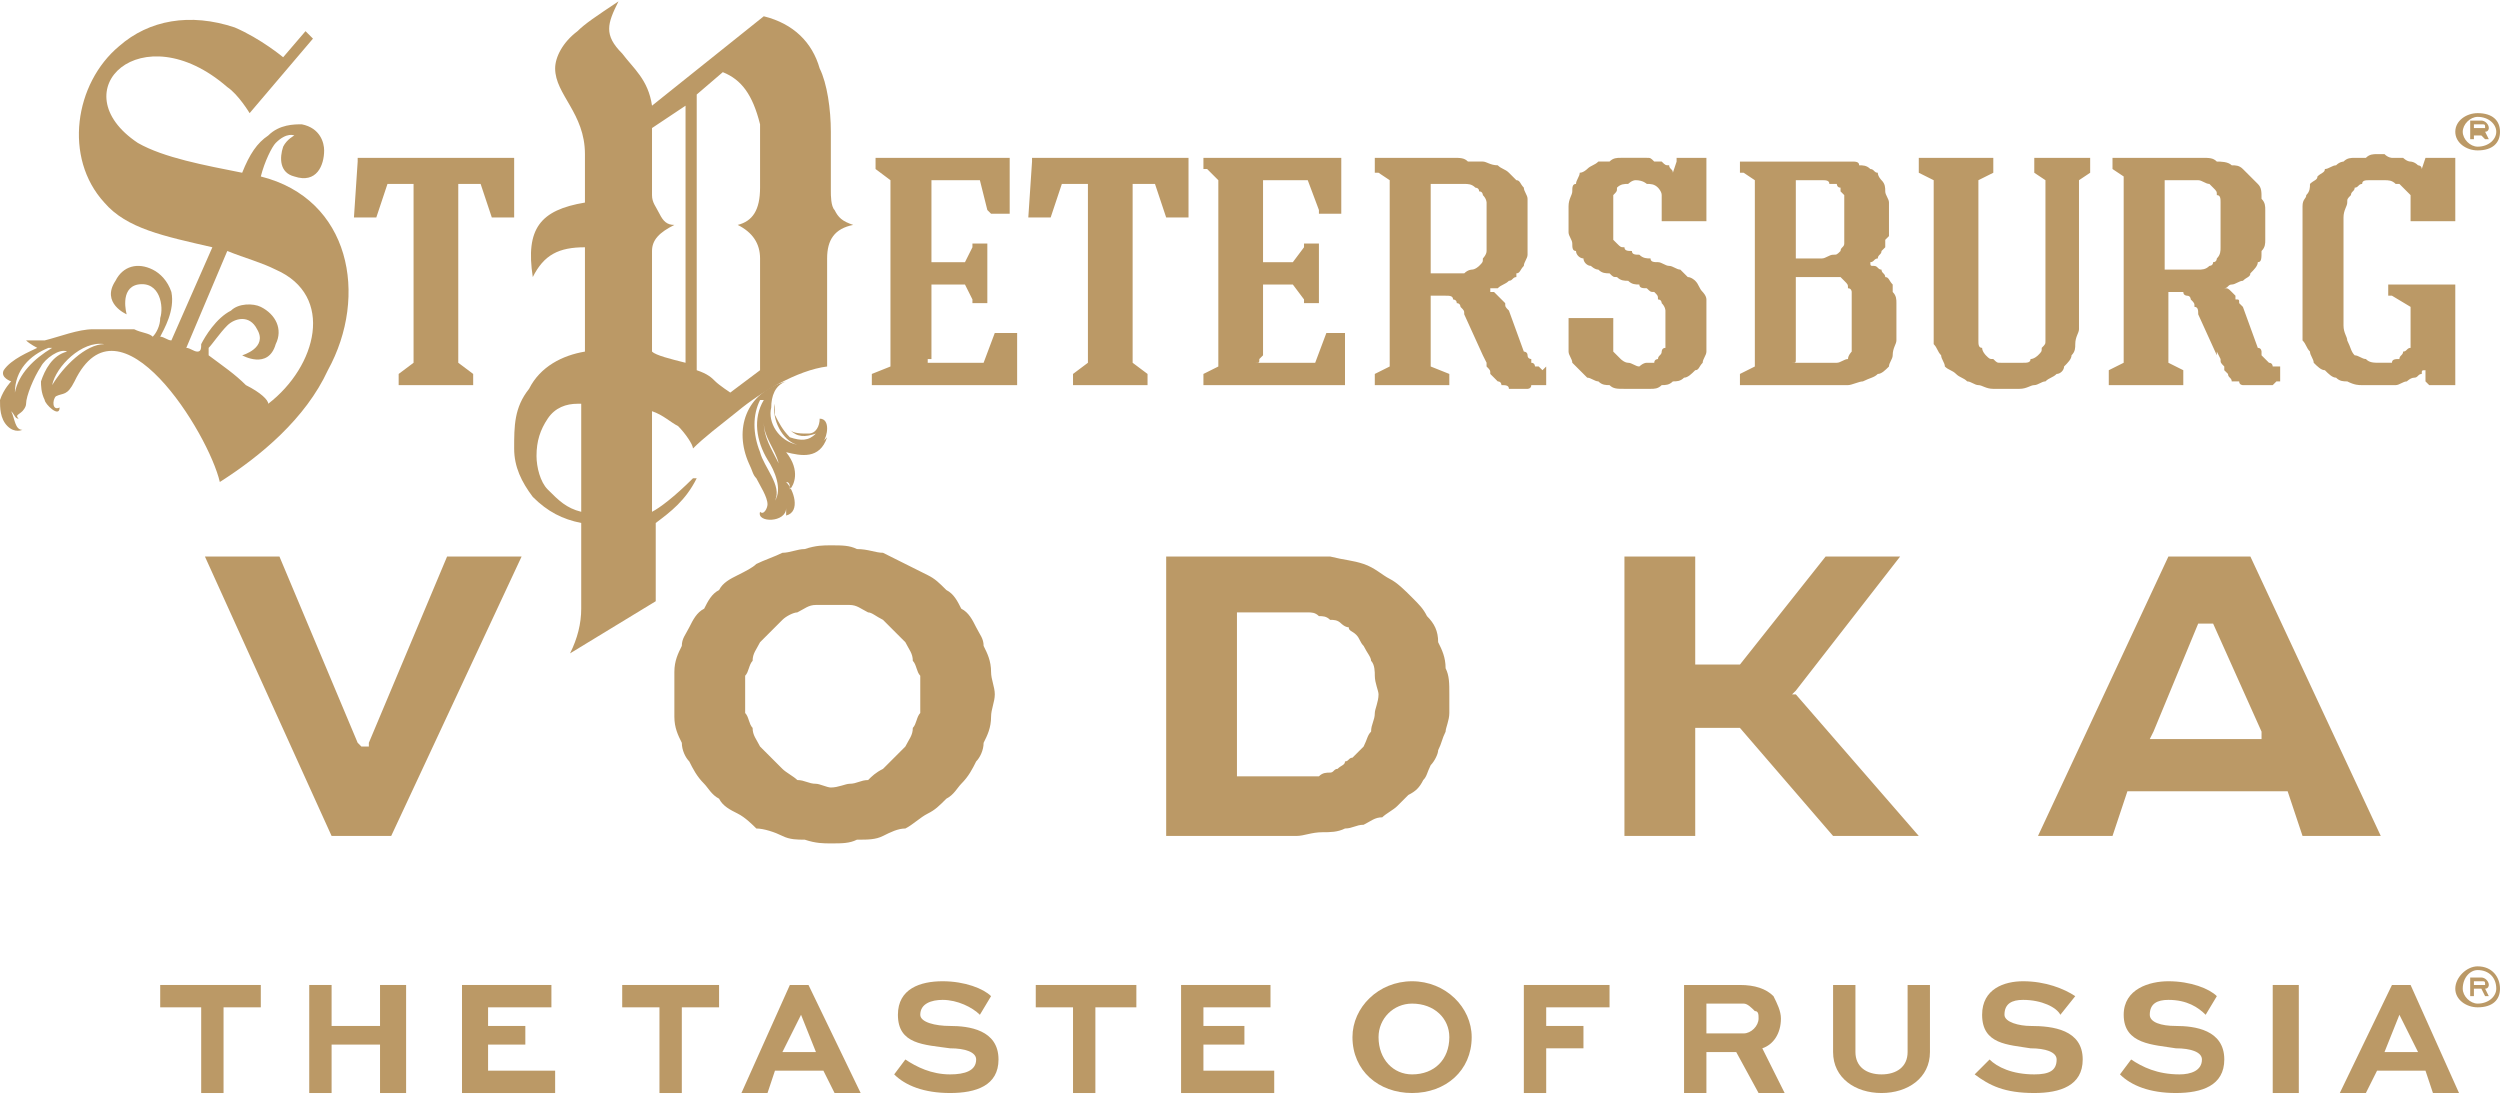 <?xml version="1.0" encoding="UTF-8"?>
<!DOCTYPE svg PUBLIC "-//W3C//DTD SVG 1.1//EN" "http://www.w3.org/Graphics/SVG/1.1/DTD/svg11.dtd">
<!-- Creator: CorelDRAW X7 -->
<svg xmlns="http://www.w3.org/2000/svg" xml:space="preserve" width="731px" height="320px" version="1.1" style="shape-rendering:geometricPrecision; text-rendering:geometricPrecision; image-rendering:optimizeQuality; fill-rule:evenodd; clip-rule:evenodd"
viewBox="0 0 671 293"
 xmlns:xlink="http://www.w3.org/1999/xlink">
 <defs>
  <style type="text/css">
   <![CDATA[
    .fil0 {fill:#BB9966}
    .fil1 {fill:#BB9966;fill-rule:nonzero}
   ]]>
  </style>
 </defs>
 <g id="Layer_x0020_1">
  <g id="_1266690849712">
   <path class="fil0" d="M120 149l-21 50 0 1 -1 0 -1 0 0 0 -1 -1 -21 -50 -20 0 34 75 16 0 35 -75 -20 0zm61 37c0,2 0,4 0,6 0,3 1,5 2,7 0,2 1,4 2,5 1,2 2,4 4,6 1,1 2,3 4,4 1,2 3,3 5,4 2,1 4,3 5,4 2,0 5,1 7,2 2,1 4,1 6,1 3,1 5,1 7,1 3,0 5,0 7,-1 3,0 5,0 7,-1 2,-1 4,-2 6,-2 2,-1 4,-3 6,-4 2,-1 3,-2 5,-4 2,-1 3,-3 4,-4 2,-2 3,-4 4,-6 1,-1 2,-3 2,-5 1,-2 2,-4 2,-7 0,-2 1,-4 1,-6 0,-2 -1,-4 -1,-6 0,-3 -1,-5 -2,-7 0,-2 -1,-3 -2,-5 -1,-2 -2,-4 -4,-5 -1,-2 -2,-4 -4,-5 -2,-2 -3,-3 -5,-4 -2,-1 -4,-2 -6,-3 -2,-1 -4,-2 -6,-3 -2,0 -4,-1 -7,-1 -2,-1 -4,-1 -7,-1 -2,0 -4,0 -7,1 -2,0 -4,1 -6,1 -2,1 -5,2 -7,3 -1,1 -3,2 -5,3 -2,1 -4,2 -5,4 -2,1 -3,3 -4,5 -2,1 -3,3 -4,5 -1,2 -2,3 -2,5 -1,2 -2,4 -2,7 0,2 0,4 0,6zm19 0c0,-2 0,-3 0,-5 1,-1 1,-3 2,-4 0,-2 1,-3 2,-5 1,-1 2,-2 3,-3 1,-1 2,-2 3,-3 1,-1 3,-2 4,-2 2,-1 3,-2 5,-2 1,0 3,0 4,0 2,0 4,0 5,0 2,0 3,1 5,2 1,0 2,1 4,2 1,1 2,2 3,3 1,1 2,2 3,3 1,2 2,3 2,5 1,1 1,3 2,4 0,2 0,3 0,5 0,2 0,3 0,5 -1,1 -1,3 -2,4 0,2 -1,3 -2,5 -1,1 -2,2 -3,3 -1,1 -2,2 -3,3 -2,1 -3,2 -4,3 -2,0 -3,1 -5,1 -1,0 -3,1 -5,1 -1,0 -3,-1 -4,-1 -2,0 -3,-1 -5,-1 -1,-1 -3,-2 -4,-3 -1,-1 -2,-2 -3,-3 -1,-1 -2,-2 -3,-3 -1,-2 -2,-3 -2,-5 -1,-1 -1,-3 -2,-4 0,-2 0,-3 0,-5zm148 38c2,0 4,-1 7,-1 2,0 4,0 6,-1 2,0 3,-1 5,-1 2,-1 3,-2 5,-2 1,-1 3,-2 4,-3 1,-1 2,-2 3,-3 2,-1 3,-2 4,-4 1,-1 1,-2 2,-4 1,-1 2,-3 2,-4 1,-2 1,-3 2,-5 0,-1 1,-3 1,-5 0,-2 0,-3 0,-5 0,-3 0,-5 -1,-7 0,-3 -1,-5 -2,-7 0,-3 -1,-5 -3,-7 -1,-2 -2,-3 -4,-5 -2,-2 -4,-4 -6,-5 -2,-1 -4,-3 -7,-4 -3,-1 -5,-1 -9,-2 -3,0 -6,0 -9,0l-35 0 0 75 35 0zm-16 -17l0 -42 0 -1 1 0 14 0c1,0 3,0 4,0 1,0 2,0 3,1 1,0 2,0 3,1 1,0 2,0 3,1 0,0 1,1 2,1 0,1 1,1 2,2 1,1 1,2 2,3 1,2 2,3 2,4 1,1 1,3 1,4 0,2 1,4 1,5 0,2 -1,4 -1,5 0,2 -1,3 -1,5 -1,1 -1,2 -2,4 -1,1 -2,2 -3,3 -1,0 -1,1 -2,1 0,1 -1,1 -2,2 -1,0 -1,1 -2,1 -1,0 -2,0 -3,1 -1,0 -2,0 -3,0 -1,0 -3,0 -4,0l-14 0 -1 0 0 -1zm123 -58l-19 0 0 75 19 0 0 -28 0 -1 1 0 10 0 1 0 0 0 25 29 23 0 -33 -38 -1 0 1 -1 28 -36 -20 0 -23 29 0 0 -1 0 -10 0 -1 0 0 -1 0 -28zm112 75l4 -12 1 0 0 0 41 0 0 0 1 0 4 12 21 0 -35 -75 -22 0 -35 75 20 0zm24 -57l3 0 0 0 0 0 13 29 0 2 -1 0 -27 0 -2 0 1 -2 12 -29 1 0 0 0z"/>
   <path class="fil0" d="M665 270c4,0 6,-2 6,-5 0,-3 -2,-6 -6,-6 -3,0 -6,3 -6,6 0,3 3,5 6,5zm0 -1c-2,0 -4,-2 -4,-4 0,-3 2,-5 4,-5 3,0 5,2 5,5 0,2 -2,4 -5,4zm-1 -2l0 -2 2 0 1 2 1 0 -1 -2c1,0 1,-1 1,-1 0,-1 -1,-2 -2,-2l-3 0 0 5 1 0zm2 -4c1,0 1,0 1,1 0,0 0,0 -1,0l-2 0 0 -1 2 0z"/>
   <polygon class="fil1" points="43,270 54,270 54,293 60,293 60,270 70,270 70,264 43,264 "/>
   <polygon id="1" class="fil1" points="89,293 89,280 102,280 102,293 109,293 109,264 102,264 102,275 89,275 89,264 83,264 83,293 "/>
   <polygon id="2" class="fil1" points="141,275 131,275 131,270 148,270 148,264 124,264 124,293 149,293 149,287 131,287 131,280 141,280 "/>
   <polygon id="3" class="fil1" points="167,270 177,270 177,293 183,293 183,270 193,270 193,264 167,264 "/>
   <path id="4" class="fil1" d="M199 293l7 0 2 -6 13 0 3 6 7 0 -14 -29 -5 0 -13 29zm16 -21l0 0 4 10 -9 0 5 -10z"/>
   <path id="5" class="fil1" d="M266 267c-2,-2 -7,-4 -13,-4 -6,0 -12,2 -12,9 0,8 7,8 14,9 4,0 7,1 7,3 0,3 -3,4 -7,4 -5,0 -9,-2 -12,-4l-3 4c3,3 8,5 15,5 7,0 13,-2 13,-9 0,-8 -8,-9 -13,-9 -4,0 -8,-1 -8,-3 0,-3 3,-4 6,-4 4,0 8,2 10,4l3 -5z"/>
   <polygon id="6" class="fil1" points="278,270 288,270 288,293 294,293 294,270 305,270 305,264 278,264 "/>
   <polygon id="7" class="fil1" points="334,275 323,275 323,270 341,270 341,264 317,264 317,293 342,293 342,287 323,287 323,280 334,280 "/>
   <path id="8" class="fil1" d="M363 278c0,9 7,15 16,15 9,0 16,-6 16,-15 0,-8 -7,-15 -16,-15 -9,0 -16,7 -16,15zm7 0c0,-5 4,-9 9,-9 6,0 10,4 10,9 0,6 -4,10 -10,10 -5,0 -9,-4 -9,-10z"/>
   <polygon id="9" class="fil1" points="415,293 415,281 425,281 425,275 415,275 415,270 432,270 432,264 409,264 409,293 "/>
   <path id="10" class="fil1" d="M458 293l0 -11 8 0 6 11 7 0 -6 -12c3,-1 5,-4 5,-8 0,-2 -1,-4 -2,-6 -2,-2 -5,-3 -9,-3l-15 0 0 29 6 0zm10 -24c1,0 2,1 3,2 1,0 1,1 1,2 0,2 -2,4 -4,4l-10 0 0 -8 10 0z"/>
   <path id="11" class="fil1" d="M512 264l0 18c0,4 -3,6 -7,6 -4,0 -7,-2 -7,-6l0 -18 -6 0 0 18c0,7 6,11 13,11 7,0 13,-4 13,-11l0 -18 -6 0z"/>
   <path id="12" class="fil1" d="M557 267c-3,-2 -8,-4 -14,-4 -5,0 -11,2 -11,9 0,8 7,8 13,9 4,0 7,1 7,3 0,3 -2,4 -6,4 -6,0 -10,-2 -12,-4l-4 4c4,3 8,5 16,5 7,0 13,-2 13,-9 0,-8 -8,-9 -14,-9 -3,0 -7,-1 -7,-3 0,-3 2,-4 5,-4 5,0 9,2 10,4l4 -5z"/>
   <path id="13" class="fil1" d="M595 267c-2,-2 -7,-4 -13,-4 -5,0 -12,2 -12,9 0,8 8,8 14,9 4,0 7,1 7,3 0,3 -3,4 -6,4 -6,0 -10,-2 -13,-4l-3 4c3,3 8,5 15,5 7,0 13,-2 13,-9 0,-8 -8,-9 -13,-9 -4,0 -7,-1 -7,-3 0,-3 2,-4 5,-4 5,0 8,2 10,4l3 -5z"/>
   <polygon id="14" class="fil1" points="617,293 617,264 610,264 610,293 "/>
   <path id="15" class="fil1" d="M628 293l7 0 3 -6 13 0 2 6 7 0 -13 -29 -5 0 -14 29zm16 -21l0 0 5 10 -9 0 4 -10z"/>
   <g>
    <polygon class="fil0" points="132,58 129,49 123,49 123,97 127,100 127,100 127,100 127,103 127,103 126,103 120,103 113,103 107,103 107,103 107,103 107,100 107,100 107,100 111,97 111,49 104,49 101,58 101,58 101,58 96,58 95,58 95,58 96,43 96,42 96,42 137,42 138,42 138,43 138,58 138,58 138,58 133,58 132,58 "/>
    <path class="fil0" d="M273 89l0 14 -20 0 -18 0 -1 0 0 0 0 -3 0 0 0 0 5 -2 0 -25 0 -25 -4 -3 0 0 0 0 0 -2 0 -1 0 0 12 0 12 0 12 0 0 0 0 1 0 13 0 1 0 0 -5 0 0 0 -1 -1 -2 -8 -13 0 0 11 0 11 9 0 2 -4 0 -1 1 0 3 0 0 0 0 1 0 4 0 6 0 4 0 1 0 0 -3 0 -1 0 0 -1 -2 -4 -9 0 0 9 0 10 0 0c0,0 0,0 0,1l0 0c0,0 0,0 -1,0l0 0c0,1 0,1 0,1 0,0 0,0 -1,0l8 0 8 0 3 -8 1 0 0 0 4 0 1 0 0 0zm40 -31l-3 -9 -6 0 0 48 4 3 0 0 0 0 0 3 0 0 -1 0 -6 0 -7 0 -6 0 0 0 0 0 0 -3 0 0 0 0 4 -3 0 -48 -7 0 -3 9 0 0 0 0 -5 0 -1 0 0 0 1 -15 0 -1 0 0 41 0 1 0 0 1 0 15 0 0 0 0 -5 0 -1 0 0 0zm48 31l0 14 0 0 0 0 -19 0 -19 0 0 0 0 0 0 -3 0 0 0 0 4 -2 0 -25 0 -25 -3 -3 -1 0 0 0 0 -2 0 -1 1 0 24 0 12 0 0 0 0 1 0 13 0 1 0 0 -5 0 -1 0 0 -1 -3 -8 -12 0 0 11 0 11 8 0 3 -4 0 -1 0 0 3 0 1 0 0 1 0 4 0 6 0 4 0 1 -1 0 -3 0 0 0 0 -1 -3 -4 -8 0 0 9 0 10 0 0c0,0 0,0 -1,1l0 0c0,0 0,0 0,0l0 0c0,1 0,1 -1,1 0,0 0,0 0,0l8 0 8 0 3 -8 0 0 0 0 5 0 0 0 0 0zm32 -40c-1,0 -2,0 -3,0l-6 0 0 6 0 6 0 6 0 6 6 0c1,0 2,0 3,0 1,-1 2,-1 2,-1l0 0c1,0 2,-1 2,-1 1,-1 1,-1 1,-2l0 0c0,0 1,-1 1,-2 0,-1 0,-2 0,-2l0 0 0 -8 0 0c0,-1 0,-2 0,-3 0,0 0,-1 -1,-2 0,0 0,-1 -1,-1l0 0c0,-1 -1,-1 -1,-1 -1,-1 -2,-1 -3,-1l0 0zm6 48l-1 -2 0 0 -5 -11 0 0c0,-1 0,-1 -1,-2 0,0 0,-1 -1,-1 0,-1 -1,-1 -1,-1 0,-1 -1,-1 -2,-1l0 0c0,0 -1,0 -2,0 0,0 -1,0 -2,0l0 4 0 5 0 5 0 5 5 2 0 0 0 0 0 3 0 0 -1 0 -6 0 -7 0 -6 0 0 0 0 0 0 -3 0 0 0 0 4 -2 0 -25 0 -25 -3 -2 -1 0 0 -1 0 -2 0 -1 1 0 20 0 0 0c2,0 3,0 4,1 2,0 3,0 4,0 1,0 2,1 4,1 1,1 2,1 3,2l0 0c0,0 1,1 2,2 1,0 1,1 2,2 0,1 1,2 1,3 0,1 0,2 0,4l0 0 0 8 0 0c0,1 0,2 0,3 0,1 -1,2 -1,3 -1,1 -1,2 -2,2l0 1c-1,0 -1,1 -2,1l0 0c-1,1 -2,1 -3,2 -1,0 -1,0 -2,0 0,0 0,0 0,1 1,0 1,0 1,0l0 0c1,1 1,1 1,1 1,1 1,1 1,1l0 0c1,1 1,1 1,1l0 0c0,1 0,1 1,2l0 0 4 11 0 0c0,0 1,0 1,1 0,0 0,0 0,0l0 0c0,1 1,1 1,1l0 0c0,1 0,1 0,1l0 0c1,0 1,1 1,1 0,0 1,0 1,0l0 0c0,0 0,0 1,1 0,0 0,0 1,-1l0 0 0 1 0 3 0 0 0 1c0,0 -1,0 -1,0 -1,0 -1,0 -1,0l0 0c-1,0 -1,0 -2,0 0,1 -1,1 -1,1l0 0c0,0 -1,0 -1,0 -1,0 -1,0 -1,0l-1 0c0,0 -1,0 -2,0 0,-1 -1,-1 -2,-1 0,0 0,-1 -1,-1l0 0c0,0 -1,-1 -1,-1l0 0c0,0 -1,-1 -1,-1 0,-1 0,-1 -1,-2l0 0c0,0 0,-1 0,-1zm34 -11l0 5 0 0c0,1 0,2 0,3 1,1 1,1 2,2l0 0c0,0 1,1 2,1 1,0 2,1 3,1 0,0 1,-1 2,-1 1,0 1,0 2,0l0 0c0,-1 1,-1 1,-1 0,-1 1,-1 1,-2l0 0c0,0 0,-1 1,-1 0,-1 0,-2 0,-2l0 -8 0 0c0,0 0,-1 -1,-2 0,0 0,-1 -1,-1 0,-1 0,-1 -1,-2 -1,0 -1,0 -2,-1 -1,0 -2,0 -2,-1 -1,0 -2,0 -3,-1l0 0c-1,0 -2,0 -3,-1 -1,0 -1,0 -2,-1l0 0c-1,0 -2,0 -3,-1 -1,0 -2,-1 -2,-1l0 0c-1,0 -2,-1 -2,-2 -1,0 -2,-1 -2,-2l0 0c-1,0 -1,-1 -1,-2 0,-1 -1,-2 -1,-3l0 0 0 -7 0 0c0,-2 1,-3 1,-4 0,-1 0,-2 1,-2 0,-1 1,-2 1,-3 1,0 2,-1 2,-1 1,-1 2,-1 3,-2 1,0 2,0 3,0l0 0c1,-1 2,-1 3,-1 1,0 2,0 3,0l0 0c1,0 2,0 4,0 1,0 1,0 2,1 1,0 1,0 2,0 1,1 1,1 2,1 0,1 1,1 1,2l1 -3 0 -1 0 0 7 0 1 0 0 1 0 8 0 8 0 0 -1 0 -10 0 -1 0 0 0 0 -4 0 0c0,-1 0,-2 0,-3 0,-1 -1,-2 -1,-2 -1,-1 -2,-1 -3,-1 0,0 -1,-1 -3,-1l0 0c-1,0 -2,1 -2,1 -1,0 -2,0 -3,1l0 0c0,1 0,1 -1,2l0 0c0,1 0,2 0,3l0 7 0 0c0,0 0,1 0,2 0,0 1,1 1,1 1,1 1,1 2,1 0,1 1,1 2,1 0,1 1,1 2,1 1,1 2,1 3,1l0 0c0,1 1,1 2,1 1,0 2,1 3,1l0 0c1,0 2,1 3,1 1,1 1,1 2,2l0 0c1,0 2,1 2,1l0 0c1,1 1,2 2,3l0 0c0,0 1,1 1,2 0,1 0,2 0,3l0 0 0 8 0 0c0,1 0,2 0,3 0,1 -1,2 -1,3l0 0c-1,1 -1,2 -2,2 -1,1 -2,2 -3,2l0 0c-1,1 -2,1 -3,1 -1,1 -2,1 -3,1l0 0c-1,1 -2,1 -3,1 -1,0 -3,0 -4,0 -1,0 -2,0 -3,0 -2,0 -3,0 -4,-1 -1,0 -2,0 -3,-1 -1,0 -2,-1 -3,-1 -1,-1 -1,-1 -2,-2 -1,-1 -1,-1 -2,-2l0 0c0,-1 -1,-2 -1,-3 0,-1 0,-2 0,-3l0 0 0 -5 0 -1 0 0 12 0 0 0 0 1zm75 -8c1,1 1,2 1,3l0 0 0 10c0,1 -1,2 -1,4 0,1 -1,2 -1,3 -1,1 -2,2 -3,2 -1,1 -2,1 -4,2 -1,0 -3,1 -4,1 -2,0 -4,0 -6,0l0 0 -23 0 0 0 0 0 0 -3 0 0 0 0 4 -2 0 -25 0 -25 -3 -2 -1 0 0 -1 0 -2 0 0 1 0 22 0 0 0c1,0 3,0 4,0 1,0 2,0 3,0l0 0c1,0 2,0 2,1 1,0 2,0 3,1l0 0c1,0 1,1 2,1l0 0c0,1 1,2 1,2l0 0c1,1 1,2 1,3 0,1 1,2 1,3l0 0 0 9c0,0 -1,1 -1,1 0,1 0,1 0,2 0,0 -1,1 -1,1l0 0c0,1 -1,1 -1,2l0 0c-1,0 -1,1 -2,1l0 0c0,0 0,0 0,0 0,1 0,1 1,1 1,0 1,1 2,1l0 0c0,1 1,1 1,2 1,0 1,1 2,2l0 0c0,0 0,1 0,2zm-27 19c0,0 0,0 0,0l9 0 0 0c1,0 2,0 3,0 1,0 2,-1 3,-1l0 0c0,-1 1,-2 1,-2 0,-1 0,-2 0,-3l0 0 0 -10 0 0c0,-1 0,-2 0,-3 0,0 0,-1 -1,-1l0 0c0,-1 0,-1 -1,-2 0,0 0,0 -1,-1 -1,0 -1,0 -2,0 -1,0 -2,0 -3,0l-7 0 0 6 0 7 0 7 0 0c0,1 0,1 0,2 0,0 0,0 0,0 0,1 0,1 -1,1zm6 -28l2 0 0 0c1,0 2,-1 3,-1 1,0 1,0 2,-1l0 0c0,-1 1,-1 1,-2 0,-1 0,-1 0,-2l0 0 0 -9c0,-1 0,-1 0,-2 0,0 0,0 -1,-1l0 0c0,0 0,-1 0,-1 -1,0 -1,-1 -1,-1 -1,0 -1,0 -2,0 0,-1 -1,-1 -2,-1l0 0 -7 0 0 7 0 7 0 7 2 0 3 0zm50 28c1,0 2,0 3,0l0 0c1,0 2,0 3,0 1,0 2,0 2,-1l0 0c1,0 2,-1 2,-1 1,-1 1,-1 1,-2l0 0c1,-1 1,-1 1,-2 0,-1 0,-2 0,-4l0 -39 -3 -2 0 0 0 -1 0 -2 0 -1 0 0 15 0 0 0 0 1 0 2 0 1 0 0 -3 2 0 40 0 0c0,1 -1,2 -1,4 0,1 0,2 -1,3l0 0c0,1 -1,2 -2,3 0,1 -1,2 -2,2 -1,1 -2,1 -3,2 -1,0 -2,1 -3,1l0 0c-1,0 -2,1 -4,1 -1,0 -2,0 -4,0l0 0c-1,0 -2,0 -3,0 -2,0 -3,-1 -4,-1 -1,0 -2,-1 -3,-1 -1,-1 -2,-1 -3,-2 -1,-1 -2,-1 -3,-2l0 0c0,-1 -1,-2 -1,-3 -1,-1 -1,-2 -2,-3 0,-2 0,-3 0,-4l0 0 0 -40 -4 -2 0 0 0 -1 0 -2 0 -1 0 0 20 0 0 0 0 1 0 2 0 1 0 0 -4 2 0 40c0,1 0,2 0,3 0,1 0,2 1,2l0 0c0,1 1,2 1,2l0 0c1,1 1,1 2,1 1,1 1,1 2,1zm53 -49c0,0 -1,0 -3,0l-6 0 0 6 0 6 0 6 0 6 6 0c1,0 2,0 3,0 1,0 2,0 3,-1l0 0c0,0 1,0 1,-1 1,0 1,-1 1,-1l0 0c1,-1 1,-2 1,-3 0,0 0,-1 0,-2l0 0 0 -8 0 0c0,-1 0,-2 0,-2 0,-1 0,-2 -1,-2 0,-1 0,-1 -1,-2l0 0c0,0 -1,-1 -1,-1 -1,0 -2,-1 -3,-1l0 0zm6 48l-1 -2 0 1 -5 -11 0 0c0,-1 0,-2 -1,-2 0,-1 0,-1 -1,-2 0,0 0,-1 -1,-1 0,0 -1,0 -1,-1l0 0c-1,0 -2,0 -2,0 -1,0 -2,0 -2,0l0 4 0 5 0 6 0 4 4 2 0 1 0 0 0 2 0 1 -1 0 -6 0 -6 0 -7 0 0 0 0 -1 0 -2 0 0 0 -1 4 -2 0 -25 0 -25 -3 -2 0 0 0 0 0 -3 0 0 0 0 20 0 0 0c2,0 3,0 4,0 2,0 3,0 4,1 1,0 3,0 4,1 1,0 2,0 3,1l0 0c1,1 1,1 2,2 1,1 2,2 2,2 1,1 1,2 1,4 1,1 1,2 1,3l0 0 0 8 0 0c0,1 0,2 -1,3 0,2 0,3 -1,3 0,1 -1,2 -2,3l0 0c0,1 -1,1 -2,2l0 0c-1,0 -2,1 -3,1 -1,0 -1,1 -2,1 0,0 0,0 0,0 1,0 1,0 2,1l0 0c0,0 0,0 1,1 0,0 0,0 0,1l0 0c1,0 1,0 1,1l0 0c0,0 1,1 1,1l0 0 4 11 0 0c1,0 1,1 1,1 0,0 0,1 0,1l0 0c0,0 1,1 1,1l0 0c0,0 0,0 1,1l0 0c0,0 0,0 0,0 1,0 1,1 1,1l0 0c0,0 1,0 1,0 0,0 1,0 1,0l0 0 0 0 0 4 0 0 0 0c0,0 -1,0 -1,0 0,0 -1,1 -1,1l0 0c-1,0 -1,0 -2,0 0,0 0,0 -1,0l0 0c0,0 -1,0 -1,0 -1,0 -1,0 -1,0l0 0c-1,0 -2,0 -3,0 0,0 -1,0 -1,-1 -1,0 -1,0 -2,0l0 0c0,-1 -1,-1 -1,-2l0 0c0,0 0,0 -1,-1 0,0 0,-1 0,-1l0 0c-1,-1 -1,-1 -1,-2zm34 -42c0,1 -1,2 -1,4l0 0 0 14 0 15 0 0c0,2 1,3 1,4 1,2 1,3 2,4 1,0 2,1 3,1 1,1 2,1 4,1 1,0 2,0 3,0 0,-1 1,-1 2,-1l0 0c0,-1 1,-1 1,-2 1,0 1,-1 2,-1l0 0c0,-1 0,-2 0,-3 0,0 0,-1 0,-2l0 0 0 -6 -5 -3 -1 0 0 0 0 -3 0 0 1 0 16 0 1 0 0 0 0 26 0 1 -1 0 -6 0 0 0 -1 -1 0 -3c-1,0 -1,0 -1,1 -1,0 -1,1 -2,1 -1,0 -2,1 -2,1l0 0c-1,0 -2,1 -3,1 0,0 -1,0 -2,0 -1,0 -1,0 -2,0 -2,0 -3,0 -5,0 -1,0 -2,0 -4,-1l0 0c-1,0 -2,0 -3,-1l0 0c-1,0 -2,-1 -3,-2l0 0c-1,0 -2,-1 -3,-2 0,-1 -1,-2 -1,-3 -1,-1 -1,-2 -2,-3 0,-1 0,-3 0,-4l0 0 0 -15 0 -14 0 0c0,-1 0,-2 0,-3l0 0c0,-2 1,-2 1,-3 1,-1 1,-2 1,-3 1,-1 2,-1 2,-2l0 0c1,-1 2,-1 2,-2 1,0 2,-1 3,-1l0 0c1,-1 2,-1 2,-1 1,-1 2,-1 3,-1l0 0c1,0 2,0 3,0 1,-1 2,-1 3,-1l0 0c1,0 2,0 2,0 1,1 2,1 2,1 1,0 2,0 3,0 0,0 1,1 2,1l0 0c0,0 1,0 2,1 0,0 1,0 1,1l1 -3 0 0 0 0 7 0 1 0 0 0 0 17 0 0 -1 0 -10 0 -1 0 0 0 0 -5 0 0c0,0 0,-1 0,-2 0,0 -1,-1 -1,-1l0 0c-1,-1 -1,-1 -2,-2 0,0 -1,0 -1,0l0 0c-1,-1 -2,-1 -3,-1 0,0 -1,0 -2,0l0 0c-1,0 -1,0 -2,0 -1,0 -2,0 -2,1 -1,0 -1,1 -2,1 0,1 -1,1 -1,2l0 0c-1,1 -1,1 -1,2z"/>
    <path class="fil0" d="M28 54c6,7 16,9 29,12l0 0 -11 25c-1,0 -2,-1 -3,-1 1,-2 4,-7 3,-12l0 0c-1,-3 -3,-5 -5,-6l0 0c-4,-2 -8,-1 -10,3l0 0c-4,6 3,9 3,9l0 0c0,0 -2,-7 3,-8l0 0c6,-1 7,6 6,9 0,2 -1,4 -2,5l0 0c-1,-1 -3,-1 -5,-2 -4,0 -8,0 -11,0l0 0c-4,0 -9,2 -13,3l0 0c-1,0 -2,0 -3,0l0 0c-1,0 -2,0 -2,0l0 0c1,1 3,2 3,2l0 0c-2,1 -7,3 -9,6l0 0c-1,2 2,3 2,3l0 0c0,0 -2,2 -3,5l0 0c0,2 0,5 2,7l0 0c2,2 4,1 4,1l0 0c-2,0 -2,-3 -3,-5l0 0c1,1 1,2 2,2l0 0c-1,-1 0,-1 1,-2l0 0c0,0 1,-1 1,-2l0 0c0,-2 2,-7 4,-10l0 0c1,-2 5,-5 7,-4l0 0c-4,1 -6,5 -7,8l0 0c0,1 0,3 1,5l0 0c0,1 4,5 4,2l0 0c-2,1 -2,-2 -1,-3l0 0c2,-1 3,0 5,-4l0 0c12,-25 36,14 39,27 11,-7 23,-17 29,-30 11,-20 6,-46 -18,-52l0 0c1,-4 3,-8 4,-9l0 0c3,-3 5,-2 5,-2l0 0c0,0 -2,1 -3,3l0 0c-1,3 -1,7 3,8l0 0c6,2 8,-3 8,-7l0 0c0,-2 -1,-6 -6,-7l0 0c-2,0 -6,0 -9,3l0 0c-3,2 -5,5 -7,10l0 0c-10,-2 -21,-4 -28,-8l0 0c-21,-14 1,-35 24,-15l0 0c3,2 6,7 6,7l0 0 17 -20 -2 -2 -6 7c0,0 -6,-5 -13,-8 -12,-4 -23,-2 -31,5 -12,10 -15,30 -4,42zm38 49c-3,-3 -6,-5 -10,-8 0,0 0,-1 0,-2l0 0c1,-1 3,-4 5,-6l0 0c2,-2 6,-3 8,1l0 0c3,5 -4,7 -4,7l0 0c0,0 7,4 9,-3l0 0c2,-4 0,-8 -4,-10l0 0c-2,-1 -6,-1 -8,1l0 0c-4,2 -7,7 -8,9l0 0c0,1 0,2 -1,2l0 0c-1,0 -2,-1 -3,-1l11 -26c5,2 9,3 13,5 16,7 11,26 -2,36l0 0c0,-1 -2,-3 -6,-5zm-52 0c1,-5 8,-12 14,-11l0 0 0 0c-5,0 -11,6 -14,11l0 0c0,0 0,0 0,0l0 0c0,0 0,0 0,0zm-10 2c0,-6 4,-10 9,-12l0 0c1,0 1,0 1,0l0 0c-5,3 -9,7 -10,12l0 0c0,0 0,0 0,0l0 0c0,0 0,0 0,0z"/>
    <g>
     <path class="fil0" d="M155 8c-4,3 -6,7 -6,10l0 0c0,7 8,12 8,23l0 0 0 13c-12,2 -16,7 -14,20l0 0c3,-6 7,-8 14,-8l0 0 0 28c-6,1 -12,4 -15,10l0 0c-4,5 -4,10 -4,16l0 0c0,5 2,9 5,13l0 0c4,4 8,6 13,7l0 0 0 23c0,4 -1,8 -3,12l23 -14 0 -21c4,-3 8,-6 11,-12l0 0 -1 0c-5,5 -9,8 -11,9l0 0 0 -27c3,1 5,3 7,4l0 0c2,2 4,5 4,6l0 0c3,-3 7,-6 12,-10 6,-5 16,-11 24,-12l0 0 0 -29c0,-5 2,-8 7,-9l0 0c-3,-1 -4,-2 -5,-4l0 0c-1,-1 -1,-4 -1,-5l0 0c0,-2 0,-8 0,-16 0,-6 -1,-13 -3,-17l0 0c-2,-7 -7,-12 -15,-14l0 0 -30 24c-1,-7 -5,-10 -8,-14l0 0c-5,-5 -4,-8 -1,-14l0 0c-6,4 -9,6 -11,8zm37 94c-1,-1 -2,-2 -5,-3l0 0 0 -74 7 -6c5,2 8,6 10,14l0 0c0,2 0,7 0,17l0 0c0,6 -2,9 -6,10l0 0c4,2 6,5 6,9l0 0 0 30 -8 6c0,0 -3,-2 -4,-3zm-17 -8l0 -27c0,-3 2,-5 6,-7l0 0c-2,0 -3,-1 -4,-3l0 0c-1,-2 -2,-3 -2,-5l0 0 0 -18 9 -6 0 69c-4,-1 -8,-2 -9,-3zm-28 37c-2,-2 -3,-6 -3,-9l0 0c0,-4 1,-7 3,-10l0 0c2,-3 5,-4 8,-4l0 0 1 0 0 29c-4,-1 -6,-3 -9,-6z"/>
     <path class="fil0" d="M201 124l0 0c1,2 1,3 2,4l0 0c1,2 3,5 3,7l0 0c0,1 -1,3 -2,2l0 0c-1,3 7,3 7,-1l0 0c0,1 0,1 0,2l0 0c4,-1 2,-7 0,-9l0 0c1,0 1,1 1,2l0 0c1,-1 3,-5 -1,-10l0 0c4,1 9,2 11,-4l0 0c-1,1 -1,1 -1,1l0 0c1,-1 2,-6 -1,-6l0 0c0,2 -1,4 -3,4l0 0c-2,0 -4,0 -5,-1l0 0c2,2 4,2 7,1l0 0c0,0 0,0 0,0l0 0c-2,2 -4,2 -7,1l0 0c-2,-2 -3,-4 -4,-6l0 0c0,-2 0,-3 0,-4l0 0c0,0 0,1 0,1l0 0c-1,4 2,10 6,11l0 0c0,0 0,0 0,0l0 0c-5,-1 -8,-6 -7,-10l0 0c0,-3 1,-6 4,-7l0 0c-11,3 -14,13 -10,22zm7 10c2,-4 -3,-9 -4,-13l0 0c-2,-5 -2,-10 0,-14l0 0c0,0 0,0 0,0l0 0c1,0 1,0 1,0l0 0c-3,5 -2,11 1,16l0 0c2,3 4,8 2,11l0 0c0,0 0,0 0,1l0 0c0,0 0,-1 0,-1zm1 -10c-2,-4 -4,-7 -4,-11l0 0c0,0 0,-1 0,0l0 0c0,4 3,7 4,11l0 0c0,0 0,0 0,0l0 0c0,0 0,0 0,0z"/>
    </g>
   </g>
   <path class="fil0" d="M665 40c4,0 6,-2 6,-5 0,-3 -2,-5 -6,-5 -3,0 -6,2 -6,5 0,3 3,5 6,5zm0 -1c-2,0 -4,-2 -4,-4 0,-2 2,-4 4,-4 3,0 5,2 5,4 0,2 -2,4 -5,4zm-1 -2l0 -1 2 0 1 1 1 0 -1 -2c1,0 1,-1 1,-1 0,-1 -1,-2 -2,-2l-3 0 0 5 1 0zm2 -4c1,0 1,0 1,1 0,0 0,0 -1,0l-2 0 0 -1 2 0z"/>
  </g>
 </g>
</svg>
